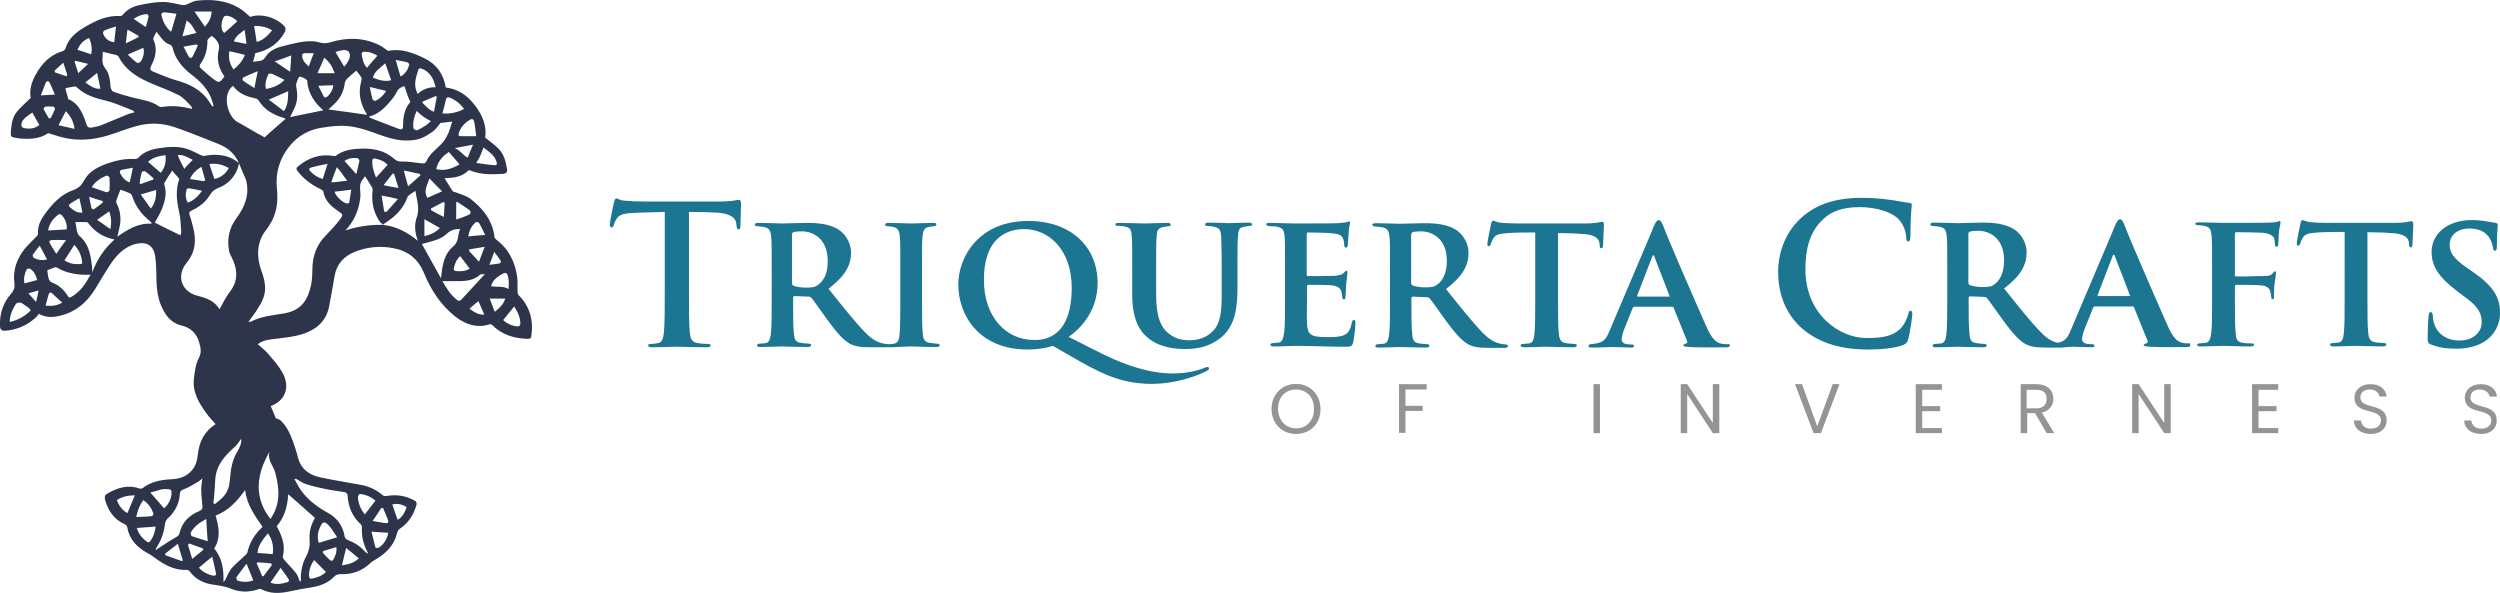 <?xml version="1.0" encoding="utf-8"?>
<!-- Generator: Adobe Illustrator 24.0.0, SVG Export Plug-In . SVG Version: 6.00 Build 0)  -->
<svg version="1.1" id="Layer_1" xmlns="http://www.w3.org/2000/svg" xmlns:xlink="http://www.w3.org/1999/xlink" x="0px" y="0px"
	 width="888.3px" height="210.7px" viewBox="0 0 888.3 210.7" style="enable-background:new 0 0 888.3 210.7;" xml:space="preserve"
	>
<style type="text/css">
	.st0{fill-rule:evenodd;clip-rule:evenodd;fill:#2E354A;}
	.st1{fill:#1C7591;}
	.st2{fill-rule:evenodd;clip-rule:evenodd;fill:#1C7591;}
	.st3{fill-rule:evenodd;clip-rule:evenodd;fill:#949494;}
	.st4{fill:#949494;}
</style>
<title>New Project</title>
<path id="Layer" class="st0" d="M188.8,119.3c-0.1,0.8-0.3,1.1-1.2,1.1c-4.8-0.1-9.2-1.4-12.7-4.9c-0.2-0.2-0.6-0.4-0.8-0.3
	c-4.6,1.5-8.7,0.1-12.3-2.7c-5.2-4.1-8.7-9.5-11.2-15.6c-2-4.8-5.5-7.7-10.7-8.7c-4.6-0.9-9.1-0.5-13.4,1.1s-7,4.6-7.7,9.2
	c-0.6,3.5-1.2,7.1-1.9,10.6c-1.1,5.2-4.7,8.1-9.4,9.6c-2.8,0.9-5.8,1.2-8.8,1.6c-2.4,0.3-4.9,0.3-7.1,2c1.2,1.1,2.4,2,3.4,3.1
	c1.9,2.2,3.9,4.4,5.3,6.9c2.7,4.7,1.6,9.8-4.1,12c0.6,1.5,1.3,3,1.8,4.3c0.6,0.3,1.2,0.3,1.6,0.7c2.2,2,3.4,4.6,4.4,7.3
	c0.7,2,1.4,4,1.9,6.1c1.2,4.3,4.3,6.2,8.3,7c4.7,1,9.4,1.7,14.1,2.6c2.8,0.5,5.3,1.7,7.5,3.5c0.6,0.6,1,0.5,1.8,0.4
	c3.5-0.6,7,0,10.1,1.9c0.2,0.1,0.4,0.8,0.3,1.2c-1,3.6-2.9,6.6-6.1,8.7c-0.5,0.3-0.7,1.1-0.9,1.7c-1.1,4.3-4,7-7.7,9.2
	c-0.5,0.3-1.1,0.6-1.5,1c-3,2.9-6.6,4.3-10.8,4.1c-1,0-1.7,0.3-2.4,1c-2.1,2.2-4.9,3.2-7.9,3.7c-2.7,0.4-5.4,0.9-8.1,1.5
	c-3.4,0.7-6.7,0.8-9.9-0.9c-0.3-0.2-1.1,0.1-1.6,0.3c-3.1,0.9-6.2,0.8-9.2-0.5c-2.3-0.9-4.7-1.1-7-1.5c-3.1-0.6-5.6-2-7.5-4.6
	c-0.2-0.3-0.7-0.5-1-0.5c-4.4,0.2-8-1.8-11.4-4.3c-0.9-0.7-1.8-1.3-2.8-1.8c-3.6-2-6.3-4.8-7-9.1c0-0.4-0.6-0.9-1-1.1
	c-3.8-1.7-5.8-4.8-6.9-8.7c-0.2-0.9-0.1-1.6,0.8-2.1c3.6-2.1,7.3-3.3,11.5-1.8c0.3,0.1,0.8,0,1.1-0.2c2.9-2.2,6.3-2.9,9.9-3.1
	c2.9-0.1,5.5-0.8,7.5-3.1c1.5-1.7,2-3.7,2.2-5.8c0.5-4.6,2.4-8.2,6.3-10.7c-1.3-1.5-2.4-2.6-3.3-3.9c-2.7-3.7-5-7.6-4.4-12.4
	c0.3-2.4,0.6-5,1.7-7.1c1.1-2,0.7-3.7,0.2-5.5c-0.9-3.3-3-5.4-6.5-6.2c-3.7-0.9-5.7-3.8-7.1-7.1c-1.1-2.7-1.5-5.4-1.6-8.3
	c-0.1-3.1,0-6.3-0.5-9.3c-0.7-4.4-3.9-5.1-7.4-4.1c-3.6,1.1-6.1,3.7-8.2,6.7c-2,3-3.8,6.1-5.7,9.2c-3,4.9-7.2,8.4-13,9.6
	c-2.7,0.6-4.6,0.4-7.1-0.8c-0.1,0.5-1,1.3-1.3,1.6c-3,2.6-6.5,4.1-10.5,4.4c-1.3,0.1-1.9-0.4-1.9-1.7c-0.2-4.3,1.1-8.2,3.9-11.4
	c1.1-1.2,1.4-2.3,1.2-3.9C4.5,96,6,92,8.7,88.5c1.3-1.6,2.8-2.9,4.2-4.4c0.3-0.3,0.6-0.7,0.6-1c-0.2-2.9,1.1-5.3,2.7-7.4
	c2.6-3.5,5.5-6.6,9.7-8.1c2-0.7,3-1.7,4-3.5c1.7-3.2,4.9-4.8,8.2-6c3.2-1.1,6.4-1.8,9.8-1.6c0.4,0,0.9-0.1,1.2-0.4
	c2.1-2.3,4.9-3.1,7.8-3.5c3.3-0.5,6.6-0.7,9.8,0.4c1.5,0.5,2.9,1.3,4.4,2c0.5,0.2,1,0.5,1.5,0.4c4.2-0.9,9-0.4,12.3,2.6
	c-1.5-3.6-4.2-5.6-7.4-6.9c-5.1-2-10.2-4.1-15.4-5.9c-4.5-1.5-9.1-1.7-13.6-0.4c-3.5,0.9-6.9,2.4-10.4,3.4
	c-4.8,1.4-9.7,1.9-14.7,0.9c-2.1-0.4-4.1-1.2-6.3-1.8c-2.9,2.1-6.5,2.2-10.2,1.9c-0.2,0-0.5-0.1-0.7-0.1c-2.5-0.4-2.5-0.4-2.3-2.9
	c0.2-2.3,0.6-4.7,2.1-6.5c1.4-1.7,3.1-3.1,4.9-4.9c-0.7-3.8,1-7.4,3.3-10.7c2-2.8,4.6-4.9,8-5.9c0.4-0.1,0.9-0.5,1-0.8
	c1.1-3.9,4-6.1,7.3-8c3.8-2.2,7.7-4,12.2-3.7c0.3,0,0.8-0.2,1-0.5c1.5-1.9,3.6-2.9,5.9-3.4c2.8-0.6,5.6-1.1,8.4-1.1
	c2.3,0,4.5,0.7,6.8,1.1c0.4,0,0.8,0,1.2-0.1c1.4-0.5,2.8-1.4,4.2-1.5c5-0.5,10-0.1,14.5,2.5c1.5,0.8,2.8,2.1,4.2,3.3
	c3.9-1.4,9.6,0.3,12.3,3.5c0.3,0.3,0.3,1.3,0.1,1.7c-2.3,4.3-5.9,6.7-10.6,7.7c-0.2,1-0.5,1.9-0.8,3.1c1.6-0.5,3.2,0.2,4.4-1.7
	c1.3-2.2,3.7-3.3,6.2-3.9c3.7-0.9,7.3-2,11.2-1.7c0.6,0.1,1.3,0.2,1.9,0.4c1.4,0.4,2.5,0.3,3.9-0.1c5.9-1.8,11.8-1.7,17.4,1.1
	c1.1,0.6,2.1,1.4,3,2c4.7-1,8.9,0.7,12.9,2.6c4.3,2.1,6.8,5.6,7.6,10.4c4.4,0.5,7.8,2.9,10.4,6.4c2.7,3.5,4.2,7.3,3.6,11.4
	c1.8,1.5,3.6,2.7,5,4.2c1.6,1.8,2.3,4.2,2.7,6.6c0.3,1.6-0.1,2-1.7,2.1c-3.7,0.2-7.4,0.3-11-1.1c-0.3-0.2-0.8-0.3-1-0.1
	c-2.3,2.3-5.2,2.6-8.1,2.7c-0.1,0-0.2,0.1-0.3,0.1c1,1.6,1.9,3.1,2.9,4.6c0.2,0.2,0.6,0.2,0.9,0.3c1.8,0.7,3.8,1.2,5.3,2.3
	c4.5,3.5,7.9,7.7,8.6,13.6c0,0.3,0.4,0.8,0.7,1c4.5,3.4,6.7,8.1,7.4,13.5c0.2,1.7,0,3.3,0.1,5c0,0.4,0.1,0.9,0.4,1.2
	C188.3,108.9,189.6,113.8,188.8,119.3L188.8,119.3z M90.3,9.2c0.3,2,0.6,3.8,0.9,5.7c2.3-0.6,3.9-2.2,5.5-4.1
	C94.6,9.5,92.6,9.2,90.3,9.2z M14,44.4c-0.9-1.5-1.6-2.7-2.5-4.4c-1.7,1.1-3.5,2.3-3.8,3.7c-0.2,1-0.5,2,2.7,2
	C11.6,45.7,12.9,45.3,14,44.4z M177.4,98c-1.4,0.9-2.5,2-2.9,3.7c2.2,0.4,4.3-0.2,6.2,1c0-1.2,0.2-2.3,0-3.4
	C180.3,96.6,179.8,96.4,177.4,98z M162.1,72v6c1.5-0.5,3-1,4.3-1.6c0.9-0.4,1.2-1.2,0.2-1.9c-1.4-1-2.8-1.9-4.2-2.8
	C162.2,71.8,162.1,71.9,162.1,72L162.1,72z M163.5,91c-1.3,1.2-2,2.8-2.3,4.6c0,0.2,0.4,0.7,0.6,0.7c1.8,0.2,3.5,0.1,5.1-0.8
	C165.8,94,164.7,92.5,163.5,91L163.5,91z M170.2,93c0.7-1.9,1.3-3.4,2-5.3c-2.1,0.4-3.8,0.6-5.5,0.9c0,0.2,0,0.4,0,0.6
	C167.8,90.4,168.9,91.6,170.2,93z M163.3,58.4c-1.2-1.4-2.4-2.8-3.8-4.4c-2.1,1.4-3.9,3.2-4.5,6.1C158.2,60.9,160.8,59.8,163.3,58.4
	z M149.6,58c0.8,0.1,1.5,0.2,1.9-0.7c1.1-2.5,3.3-4.1,5.2-6c1.3-1.4,1.8-2.2,2.7-4.2c0.1-0.3,0.2-0.5,0.3-0.8c0.3-0.9,0.6-1.9,1-3.1
	l-4.2,0.5c-0.6,0.7-1.4,1.9-2.2,2.6c-0.8,0.7-1.5,1.1-2.3,1.6c-1.9,1.3-4.1,1.9-6.4,2c-4.6,0.3-8.7-1.3-12.9-2.8c-3-1.1-6-2-9.1-2.3
	s-6.3,0.1-9.4,0.6c-4.5,0.7-8.4,2.9-11.3,6.5c-3.6,4.4-5.1,9.6-4.5,15.2c0.5,4.6-0.1,8.9-2.6,12.8c-0.8,1.4-2,2.6-2.7,4
	c-1.9,3.9-1.7,8-0.3,12.1c1.2,3.2,2,6.5,0.8,9.8c-0.6,1.7-1.6,3.2-2.6,4.8c-0.8,1.2-1.7,2.3-2.7,3.7c0.5,0,0.7,0.1,0.8,0
	c3.8-2,8.1-2.3,12.2-3c3.5-0.7,6.1-2.3,7.7-5.5s2-6.6,2-10.2c0-4.7,1.6-8.9,5.1-12.3c1.6-1.6,3.2-3.4,4.6-5.2
	c1.4-1.9,1.2-1.9-0.7-3.2c-2.4-1.7-4.6-3.6-5.1-6.8c0-0.3-0.5-0.6-0.8-0.8c-3.2-1.5-6-3.5-8.2-6.3c-0.5-0.6-0.9-1.1-0.1-1.8
	c3.7-3.1,7.8-4.6,12.7-3.8c0.3,0.1,0.7,0.1,0.9-0.1c2.7-2.1,6-2.4,9.2-2.5c4.1-0.1,8.1,0.7,11.3,3.5c0.8,0.7,1.4,1.1,2.7,1.1
	C145,57.3,147.3,57.8,149.6,58L149.6,58z M151.9,70.3c1.7-0.8,3.3-1.5,5.2-2.3c-1.5-1.5-2.9-2.9-4.5-4.6
	C151.7,66,150.4,68,151.9,70.3z M157.7,77.1c0.1-2,0.2-3.5,0.3-5.1l-0.5-0.2c-1.5,0.8-2.9,1.5-4.4,2.3c0.1,0.2,0.1,0.4,0.1,0.6
	C154.7,75.5,156.1,76.3,157.7,77.1L157.7,77.1z M168.1,51.4c-2.4,0.5-4.4,0.8-6.5,1.2c2.4,1.2,3,2.7,4.6,3.4
	C166.7,54.6,167.3,53.2,168.1,51.4z M170.7,55.2c-0.3,0.8-0.8,1.6-1.5,2.7c2,0.3,4.1,0.6,6.3,0.8c0.9,0.1,1.3-0.2,0.9-1.3
	c-0.8-2.4-2.7-3.5-4.6-5C171.4,53.4,171.1,54.3,170.7,55.2L170.7,55.2z M167.1,42.5c-1.9,1.1-3.4,2.6-4.1,4.8
	c-0.2,0.8,0,1.1,0.9,1.1c1.6,0,3.2,0,5.3,0c-0.2-1.8-0.4-3.5-0.7-5.2C168.3,42.6,167.9,42,167.1,42.5z M157.2,40.3
	c2.5,0.2,5.1-0.2,7.7-1.6c-1.3-1.8-2.8-3-4.6-3.8c-1.4-0.6-1.7-0.4-2,1.1C158,37.4,157.6,38.8,157.2,40.3L157.2,40.3z M154.9,34.1
	c-1.5,0.6-3,1.3-4.5,1.9c-0.1,0.1-0.2,0.1-0.2,0.2c-0.1,0.1-0.1,0.1-0.2,0.2c1.1,1.1,2.5,2.8,4.2,3.3c0.4-2.1,0.7-3.7,1-5.3
	C155.1,34.3,154.9,34.2,154.9,34.1z M146.9,45.5c0,0.3,0.9,0.9,1.2,0.8c1.1-0.4,2.2-1.1,3.3-1.8c0.6-0.4,1.2-1,1.7-1.5
	c-0.3-0.1-0.8-0.4-1.2-0.6c-0.5-0.3-1-0.6-1.4-0.9c-1.1-0.8-1.9-1.5-2.4-2.1C147.1,41.4,146.6,43.7,146.9,45.5L146.9,45.5z
	 M147.9,32.2c0.1,0.2,0.3,0.8,0.5,1.2c1.6-1.5,3.7-2.5,6.4-2.4c-0.2-0.8-0.4-1.4-0.6-2c-0.8-2.1-2.1-3.7-4.3-4.6
	c-0.7-0.2-1.1-0.2-1.3,0.5C147.9,27.3,147,29.6,147.9,32.2L147.9,32.2z M145.8,36.2c-1.1-2.1-1.5-4.1-2.1-5.6
	c-1.2,0.3-2.2,0.9-2.8,2.2c-0.7,1.5-1.9,2.8-3,4.1c-1.8,2-3.9,3.8-6.7,4.5c0.1,0.1,0.1,0.3,0.1,0.4c3.5,1.3,6.9,2.7,10.4,4
	c1,0.3,1.5,0.2,1.5-1.1c0-2.7,0.4-5.5,2-7.7C145.4,36.7,145.6,36.5,145.8,36.2z M132.4,35.4c0.1,0.2,0.8,0.5,1.1,0.4
	c1.6-0.8,2.8-2,3.7-3.5c-1.9-0.4-3.6-0.9-5.8-1.4C131.7,32.5,132,34,132.4,35.4z M140.6,21.3c0.6,2.1,1.1,3.9,1.7,5.9
	c1.7-0.9,2.6-2.4,3.1-4.1c0.1-0.2-0.3-0.8-0.5-0.9C143.5,21.8,142.1,21.6,140.6,21.3z M132.5,27.6c2.2,0.9,4.4,1.5,6.5,0.9
	c-0.7-1.9-1.4-3.9-2.1-6C135.1,24.2,133.1,25.2,132.5,27.6z M128.5,19.1c0.2,1.8,0.6,3.6,1.9,5c1.2-1.5,2.4-2.8,3.7-4.3
	c-1.6-1-3.2-1.5-4.9-1.4C128.9,18.4,128.4,18.9,128.5,19.1z M119.2,18.5c1.1,1.7,2,3.4,3.1,5.2c1.3-1.5,2.6-3.5,1.8-5
	c-0.8-1.5-3-0.8-4.7-0.3C119.4,18.4,119.3,18.5,119.2,18.5z M116.7,38.9c4.4,0.6,9.1,1.2,13.7,1.9c0,0.2,0,0.1,0,0
	c-0.1-0.2-0.1-0.3-0.2-0.4c-2.1-3.5-3-7.2-1.9-11.3c0.1-0.5,0.3-1.2,0.1-1.6c-0.5-0.8-1.2-1.6-1.8-2.4c-1.2,1-2.3,1.9-3.3,2.9
	c-0.4,0.4-0.7,1-0.8,1.5c-0.3,2.5-1.2,4.7-2.9,6.6C118.6,37.2,117.4,38.2,116.7,38.9z M118.4,30.3c-1.7,0-3.3,0.1-5.3,0.2
	c0.7,1.4,1.3,2.6,2,3.9c0.1,0.2,0.5,0.3,0.7,0.2C116.9,34.3,118.5,31.6,118.4,30.3z M112.8,26h6.1c-0.8-2.3-1.8-4-3.7-5.5
	C114.4,22.4,113.7,24.1,112.8,26z M107.4,20.2c0.2,1.5,1.2,2.4,2.3,3.4c0.6-1.6,1.1-3,1.8-4.7c-1.1,0-2.1,0-3.1,0
	C107.5,18.9,107.2,19.4,107.4,20.2z M104.8,38c-0.5,1.2-1.2,2.5-1.7,3.6c3.8-0.8,7.7-1.6,11.8-2.4c-3.2-2.7-5.3-6.1-5.7-9.9
	c0-0.2,0-0.3,0-0.5c-0.3-0.8-1.5-1.2-1.9-1.4c-0.3-0.1-0.7-0.2-0.9-0.1c-0.4,0.1-1.3,2.6-1.2,3.1C105.7,32.9,105.9,35.5,104.8,38z
	 M97.6,21.8c1.9,1.3,3.5,2.4,5.5,3.7c0.1-1.9,0.3-3.6,0.4-5.8C101.2,20.6,99.4,21.2,97.6,21.8z M94.5,31.6c2.5-0.4,4.7-1.3,6.6-3.2
	c-1.6-0.8-2.9-1.5-4.3-2.1c-0.4-0.2-1.3-0.2-1.4,0C94.7,27.9,94,29.6,94.5,31.6z M95.5,35.4c1.8,1.4,3.5,2.7,5.4,4.1
	c1.6-2.4,1.4-4.8,1.5-7.1C100.1,33.4,98,34.3,95.5,35.4z M86.3,27.6c-0.1,0.1-0.2,0.9,0,1c1.2,0.9,2.6,1.7,4.1,2.7
	c0.4-2.1,0.7-3.8,1.2-6C89.6,26.1,87.9,26.8,86.3,27.6z M87,19.5c-1.9-0.5-3.6-0.9-5.5-1.3c-0.4,2.1,0,4.4,1.5,6.5
	C84.8,23.2,86.2,21.7,87,19.5z M83.1,14.7c1.5,0.3,2.8,0.6,4.5,0.9c-0.2-1.8-0.5-3.3-0.7-5C85.3,11.9,83.8,12.7,83.1,14.7z
	 M69.1,4.1c1.3,1.9,2.5,3.6,3.7,5.4c1.3-1.5,2.3-3.1,2.4-5.4L69.1,4.1z M75.9,37.7c-0.3-1.1-0.6-2.2-1-3.2c-1.5-3.4-4.1-5.9-7-8.1
	c-3.2-2.5-5.7-5.5-6.6-9.5c-0.1-0.4-0.5-0.9-0.8-1c-1.8-0.5-2.8-1.9-3.9-3.3c-0.3-0.4-0.5-0.7-1-1.3c-0.5,1.1-1.3,2.2-1.1,2.7
	c1.5,3.3,0.8,6.4-0.8,9.4c-0.5,1.1-0.3,1.6,0.6,2c2.7,1.1,5.4,2.3,8.2,3.1c4.7,1.3,9,3.3,11.8,7.6c0.4,0.6,0.7,1.1,1.1,1.7
	C75.6,37.8,75.7,37.7,75.9,37.7z M64.8,12.9c1.9-0.4,3.4-0.8,5-1.2c-1.1-1.7-1.7-3.3-3.5-4.4C65.8,9.3,65.4,10.9,64.8,12.9z
	 M57.5,5.9c0.5,2.1,1.6,4,3.3,5.4c0.6-2.1,1.2-4.1,1.9-6.4c-1.4-0.2-2.7-0.4-4.1-0.5C57.5,4.3,57.1,4.9,57.5,5.9z M47.5,6.7
	c1.4,1,2.7,1.8,4.3,2.9c0.4-1.2,0.7-2.5,1-3.8c0-0.2-0.4-0.8-0.6-0.8C50.5,5.1,48.9,5.7,47.5,6.7z M50.9,17
	c-1.7,0.7-3.4,1.5-5.5,2.4c1,1,2,1.9,3.1,2.8c0.3,0.2,0.9,0.2,1.1,0C50.8,21.3,51.5,18.4,50.9,17z M44.7,15.4
	c1.8-0.8,3.1-1.5,4.5-2.2c0-0.2,0-0.3,0-0.5c-1.3-0.7-2.5-1.4-3.9-2.2C45.1,12.3,44.9,13.6,44.7,15.4z M36.7,12.1
	c0.7,1.7,2,2.7,3.9,2.9c0.2-1.7,0.4-3.4,0.6-5.6c-1.6,0.5-2.9,0.9-4.2,1.5C36.7,11,36.5,11.8,36.7,12.1z M34.5,25.9
	c-1.6,1.3-2.9,2.4-4.2,3.4c2.5,1.8,3.7,2.4,5.4,2.2C35.3,29.6,34.9,27.9,34.5,25.9z M27.5,17.7c1.7,0.5,3.2,1,4.9,1.6
	c0.4-2,0.1-3.9-0.7-5.8C29.6,14.3,28.4,15.7,27.5,17.7z M26.5,21.9c0.4,1.3,0.8,2.5,1.3,4.1c1.3-1.2,2.3-2.1,3.5-3.3
	c-1.7-0.4-3.1-0.8-4.5-1.1C26.7,21.7,26.6,21.9,26.5,21.9z M19.4,25.1c0.1,0.2,0.1,0.4,0.1,0.6c1.4,0.5,2.7,0.9,4.1,1.4
	c0.1-0.2,0.2-0.3,0.3-0.5c-0.4-1.4-0.9-2.7-1.4-4.3C21.3,23.3,20.4,24.2,19.4,25.1z M14.5,33.9c1.9-0.1,3.3-0.2,5-0.3
	c-0.7-1.6-1.2-2.9-1.8-4.1c-0.4-0.8-1.1-0.9-1.5,0C15.6,30.9,15.2,32.3,14.5,33.9z M19,37.9c-1-0.1-2-0.1-2.9,0
	c-0.2,0-0.7,0.7-0.6,0.9c0.6,1.2,1.3,2.2,1.9,3.3C17.6,42,17.8,42,18,42c0.5-1.1,1.1-2.1,1.5-3.2C19.6,38.6,19.3,38,19,37.9z
	 M26.5,45.8c-0.4-2.8-1.5-4.6-3.1-6.3c-0.8,1.5-1.6,3-2.6,5C22.7,44.9,24.4,45.3,26.5,45.8z M47.8,39.9c-0.3-0.3-0.4-0.5-0.5-0.6
	c-3.2-1.2-6.3-2.7-9.6-3.5c-3.7-0.9-7.3-1.9-10.2-4.6c-0.2-0.2-0.6-0.5-0.9-0.5c-1.2,0.2-2.3,0.4-3.3,0.6c0.1,1.8,0.7,2.1,0.9,3.9
	c0.4,0.2,0.7,0.3,0.9,0.4c2.7,1.5,3.9,4,5,6.7c0.4,1,0.6,2.5,1.3,2.9c0.8,0.4,2.1-0.1,3.2-0.3c0.4-0.1,0.8-0.2,1.1-0.3
	c3.2-1.3,6.5-2.7,9.7-4C46.1,40.3,46.8,40.2,47.8,39.9z M68.3,38.7c-0.2-0.5-0.2-0.8-0.4-1c-1.4-1.4-2.7-3-4.4-3.9
	c-3.5-1.8-7.2-3-10.7-4.6c-4.5-2-8.4-4.6-10.7-9.1c-0.1-0.2-0.4-0.4-0.6-0.5c-1.7-0.4-3.3-0.8-5-1.2c0.1,2-0.7,3.9,0.9,5.9
	c1.5,1.8,1.7,4.3,1.9,6.7c0.1,0.6,0.5,1.4,1,1.6c2.3,0.8,4.6,1.5,7,2.1c3.1,0.8,6.4,1.1,9.2,3.1c0.3,0.2,0.8,0.3,1.2,0.2
	C61.1,37.4,64.5,37.8,68.3,38.7z M69.8,15.8c-1.5,0.2-2.9,0.5-4.6,0.8c0.6,1.2,1.2,2.3,1.8,3.4c0.5,0.8,1.1,0.7,1.5,0
	c0.7-1.3,1.2-2.6,1.8-3.9C70.2,16,70,15.9,69.8,15.8z M79.7,27.1c-2-2.8-2.8-6-2-9.3c0.5-2-0.4-3.1-1.5-4.3c-0.3-0.3-1-0.8-1.1-0.7
	c-0.6,0.5-1.4,1.1-1.4,1.7c0,3-0.7,5.7-2.4,8.1c-0.5,0.7-0.5,1.2,0.1,1.7c1.4,1.2,2.7,2.5,4.2,3.6c2.3,1.7,2.3,1.6,4.1-0.6
	C79.7,27.3,79.7,27.2,79.7,27.1z M79.7,11.7c1.6-1.4,3.1-2.7,4.6-4.1c-0.9-1.1-2.6-2-3.9-2c-0.2,0-0.6,0.1-0.8,0.3
	C78.6,7.2,78.2,10.7,79.7,11.7z M94,48.8c2.4-2.2,5-4.4,7.5-6.6c-0.2-0.1-0.6-0.3-1-0.4c-3.5-1.1-6.6-2.8-8.6-6.1
	c-0.2-0.3-0.6-0.6-0.9-0.7c-3.2-0.6-6.2-1.7-8.2-4.5c-4.1,3-1.9,10.9,1.5,12.8C87.6,45.1,90.8,47.1,94,48.8z M74.4,58.3
	c0.6,1.9,1.2,3.6,1.8,5.3c2.2-0.5,4-1.8,5.1-3.9C79.1,58.5,76.9,57.9,74.4,58.3z M78,109.9c1.2-2.1,2.2-4.3,3.6-6.1
	c3.1-4,2.9-8.1,0.7-12.4c-0.3-0.7-0.8-1.4-0.9-2.2c-0.8-4.3,0-8.2,2.7-11.8c2.9-3.9,4.7-8.4,3.3-13.5L84.9,58
	c-0.5,3.8-3.5,7.3-6.9,8.6c-1.6,0.6-2.6,1.3-3.5,2.8c-1.5,2.5-3.8,4.2-6.4,5.4c-0.9,0.4-1,0.8-0.7,1.7c0.5,1.3,0.8,2.8,1.2,4.2
	c1.2,4.6,0.9,8.8-2.3,12.7c-3.8,4.6-1.8,10.3,3.9,11.7C73.5,105.9,76.3,107,78,109.9z M67.1,66.9c-0.2,0-0.8,0.2-0.8,0.4
	c-0.4,1.5-0.5,3.1,0.4,4.7c2.3-0.8,3.7-2.3,5.1-4.2C70,67.4,68.6,67.1,67.1,66.9z M63.2,55.1c0.2,1,1.9,4.2,2.3,4.9
	c0.8-1.1,2-2.1,3-3.2C67.2,56.2,65.1,54.8,63.2,55.1z M52.6,57.5c1.5,1.3,3,2.6,4.5,3.9c1.5-1.8,2-3.8,1.7-6.3
	C56.5,55.5,54.4,55.8,52.6,57.5z M49.6,65.1c0.1,0.1,0.3,0.2,0.4,0.3c1.5-0.6,3-1.1,4.5-1.6c0-0.2,0-0.3,0-0.5
	c-1-0.8-1.9-1.7-2.9-2.4c-0.3-0.1-1.2,0-1.2,0.2C50,62.4,49.8,63.7,49.6,65.1z M42.6,61.4c0.8,1.5,1.7,2.8,3.5,3.4
	c0.4-1.7,0.7-3.3,1.1-5.2c-1.6,0.3-2.9,0.5-4.2,0.8C42.8,60.4,42.5,61.1,42.6,61.4z M32.6,66.5c1.8,0.6,3.5,1.3,5.2,1.8
	c0.3,0.1,1.1-0.4,1.1-0.6c0.1-1.6,0.1-3.1,0-4.7c-0.1-0.2-0.9-0.7-1.1-0.6C35.7,63.3,33.8,64.5,32.6,66.5z M38.8,75.1
	c-1.4,1-2.7,1.9-4.3,3c1.6,1.1,3,2.1,4.7,3.3C39.7,79,39.5,77,38.8,75.1z M31.7,69.9c0.3,1.7,0.5,2.9,0.8,4c0.1,0.3,0.7,0.6,0.8,0.5
	c1.2-0.8,2.2-1.6,3.3-2.5c-0.1-0.2-0.1-0.3-0.2-0.5C35,71,33.6,70.6,31.7,69.9z M24.6,73.4c1.3,1.1,2.6,2.4,4.7,2.1
	c-0.4-1.7-0.7-3.3-1.1-5.1c-1.2,0.7-2.3,1.3-3.3,2C24.6,72.5,24.4,73.2,24.6,73.4z M22.9,92.5c1.8,1.2,3.9,1.6,6.3,1.2
	c-0.1-2.6-1-4.8-2.8-6.7C25.2,88.9,24.1,90.7,22.9,92.5z M23.5,85.3c-1.9,0-3.4-0.1-4.9,0c-0.6,0-1.4,0.2-0.9,1.1
	c0.6,1.2,1.4,2.3,2.3,3.8C21.2,88.4,22.3,86.9,23.5,85.3z M17.1,81.9c2.3-0.1,4.4-0.3,6.6-0.4c0.2-2-0.5-3.6-1.7-5
	c-0.2-0.3-0.9-0.5-1.1-0.4C18.9,77.6,17.5,79.4,17.1,81.9z M8.7,100.7c1.5-0.4,2.9-0.8,4.5-1.2c-0.4-1.7-1.1-3.1-2.5-4
	c-0.3-0.2-1.1,0-1.2,0.2C8.7,97.3,8.3,98.9,8.7,100.7z M10.9,110.3c-0.4-1-1.8-1.6-2.7-2.3c-0.9-0.7-2.1-0.7-2.7,0.2
	c-1.3,2.1-2.2,4.6-2,6.2C6.3,113.8,9.1,112.2,10.9,110.3z M13.7,103.2c-1.4,0.4-2.4,0.7-3.6,1c1,1.1,1.7,2,2.7,3.1
	C13.2,105.9,13.4,104.8,13.7,103.2z M16.7,92.2c-0.8-1.6-1.6-3.1-2.6-4.9c-0.9,1.1-1.7,2.1-2.4,3.2c-0.2,0.2,0,1,0.3,1.1
	C13.4,92.4,15,92.6,16.7,92.2z M22.1,107.5c-1.3-1.1-2.4-2.2-3.5-3.2c-0.8-0.7-1.2-0.3-1.4,0.6c-0.3,1.2-0.7,2.4-1,3.7
	C17.9,108.7,19.8,108.9,22.1,107.5z M32.2,97.6c-4.1,0.2-8.5-0.4-11.9-2.5c-0.2-0.1-0.6-0.2-0.8-0.1c-0.9,0.3-1.8,0.7-2.7,1
	c0.2,1.1,0.2,2.1,0.5,3c0.1,0.5,0.6,1.1,1,1.3c2.5,0.9,4.4,2.6,5.8,4.9c0.4,0.7,0.7,0.6,1.4,0.2c1.9-1.1,3.9-3.1,5.2-5.3L32.2,97.6z
	 M40.7,85.1c-4.1-0.8-7.1-2.8-9.4-5.9c-0.1-0.2-0.5-0.3-0.7-0.3c-1.3,0-2.5,0-3.8,0c0.2,1,0.3,2.1,0.5,3.1c0.2,0.6,0.4,1.4,0.9,1.8
	c2.6,2.3,3.6,4.8,4.2,8.7c0.2,1.3,0.4,2.9,0.4,4.3c0.1,0,0,0,0,0C34.4,92.3,37,88.4,40.7,85.1z M53.8,79.5c0-0.2,0-0.3,0-0.4
	c-0.1-0.1-0.3-0.3-0.4-0.4c-3-2.4-5.2-5.3-6.4-8.9c-0.1-0.4-0.4-0.9-0.8-1.1c-1.1-0.5-2.2-0.9-3.4-1.3c-0.5,1.3-1.1,2.6-1.5,4
	c-0.1,0.3,0,0.7,0.2,1c1.1,2.2,1.5,4.6,1.2,7c-0.2,1.6-0.7,3.1-1,4.7C45.3,81.6,49,79.2,53.8,79.5z M55.5,67.5
	c-1.8,0.5-3.5,1-5.5,1.6c1.2,1.7,2.3,3.2,3.6,5C55.3,72,55.5,69.8,55.5,67.5z M64.4,82.5c-0.2-2.5-0.2-5-0.8-7.4
	c-0.9-4-1.2-7.8,0.1-11.5c-0.5-0.9-2-2.1-2.5-3c-1,1.5-1.9,2.8-2.7,4.2c-0.1,0.2-0.2,0.6-0.1,0.9c1,2.9,0.2,5.7-0.8,8.4
	c-0.7,1.8-1.8,3.5-2.6,5c2.9,1.5,6,3,9.1,4.5C64.2,83.3,64.4,82.9,64.4,82.5z M67.5,63.6c1.8,0.3,3.4,0.5,5,0.8
	c0.1-0.1,0.3-0.3,0.4-0.4c-0.4-1.5-0.8-3-1.3-4.7C69.6,60.4,68.4,61.7,67.5,63.6z M75.8,178.8c0.2,0.1,0.4,0.2,0.6,0.3
	c1.1-0.9,2.3-1.8,3.2-2.9c1.5-1.7,1.9-3.7,2.1-5.9c0.3-3.4,0.7-6.6,2.5-9.6c1-1.6,1.7-3.3,1.5-4.8c-0.6,0.8-1.3,2-2.3,2.9
	c-3.5,3.1-6.5,6.4-6.9,11.4C76.3,173.1,76.2,176,75.8,178.8z M73.3,184.4c-2.5,1.3-4.3,2.7-5.5,4.8c-0.1,0.3,0.1,1.2,0.3,1.3
	c1.7,0.6,3.6,1.1,5.7,1.8C73.6,189.7,73.4,187.2,73.3,184.4L73.3,184.4z M53.4,175c1.8,2,3.3,3.8,4.9,5.6c1.3-1,2.4-3,2.6-4.7
	c0.2-1.9,0-2.1-1.9-2.1c-0.6,0-1.2,0-1.7,0.1C56,174.3,54.7,174.7,53.4,175L53.4,175z M47.9,176c-2.3,0-4.4,0.4-6.4,1.7
	c1.1,2.6,2.2,3.8,3.8,4.6C46.1,180.3,47,178.2,47.9,176z M48.4,183.7c2-0.1,3.8-0.1,5.5-0.3c0.3,0,0.7-0.8,0.6-1
	c-0.7-1.9-1.8-3.5-3.6-4.7C49.6,179.5,48.9,181.4,48.4,183.7z M55.3,187.1c-2.2,0.2-4.3,0.3-6.7,0.5c0.7,2.2,2,3.8,3.8,5
	c0.1,0.1,0.7,0.1,0.8-0.1C54.4,191,55.1,189.2,55.3,187.1z M64.9,198.9c-0.5-1.7-1.1-3.5-1.7-5.7c-1.6,1.3-3.1,2.4-4.5,3.5
	c0,0.2,0.1,0.4,0.1,0.6l5.9,2.1C64.8,199.3,64.9,199.1,64.9,198.9L64.9,198.9z M70.8,181.6c1.1-0.5,1.2-1,1.1-2
	c-0.2-1.9-0.4-3.9-0.4-5.8c0-1.1,0.2-2.3,0.4-3.8c-0.6,0.5-1,0.9-1.4,1.1c-1.7,1-3.4,2.1-5.3,2.8c-0.9,0.3-1.2,0.7-1.3,1.6
	c-0.2,3.6-1.8,6.5-4.5,8.9c-0.3,0.4-0.6,0.9-0.7,1.4c-0.4,3-1.2,5.9-2.9,8.4c-0.2,0.3-0.3,0.7-0.5,1c0.1,0.1,0.1,0.1,0.2,0.2
	c0.4-0.3,0.7-0.6,1.1-0.8c2-1.3,3.9-2.6,5.9-3.7c0.7-0.4,1.1-0.7,1.3-1.5C64.7,185.4,67.4,183,70.8,181.6L70.8,181.6z M72.2,195.4
	c0-0.2,0-0.3,0-0.5c-1.7-0.6-3.3-1.2-5-1.8c-0.1,0.2-0.3,0.3-0.4,0.5c0.4,1.5,0.9,3,1.5,5C69.8,197.4,71,196.4,72.2,195.4z
	 M76.7,203.5c-0.4-1.9-0.8-3.7-1.3-5.7c-1.8,1.4-3.2,2.7-4.7,3.9c1.2,1.5,2.9,2.3,4.8,2.8C76.5,204.7,76.9,204.4,76.7,203.5z
	 M90,206.2c-0.8-1.9-1.5-3.6-2.4-5.9c-1.4,1.8-2.5,3.3-3.6,4.8c-0.1,0.3,0.2,1.1,0.4,1.2C86.3,206.9,88.2,206.9,90,206.2z
	 M93.6,204.8c1-1.4,2-2.7,3-4c-0.1-0.2-0.1-0.4-0.2-0.6c-1.6-0.2-3.3-0.3-4.9-0.4c-0.1,0.1-0.2,0.3-0.3,0.4c0.7,1.5,1.3,2.9,1.9,4.4
	C93.2,204.6,93.4,204.7,93.6,204.8L93.6,204.8z M96.9,196.9c0.4-2.7-0.1-5.1-1.7-7.4c-1.8,2.2-3.5,4.2-3.7,7
	C93.5,196.6,95.2,196.7,96.9,196.9z M102.5,205.7c-0.9-1.4-1.9-2.7-2.8-3.9c-1.3,1.9-2.4,3.5-3.6,5.2c2.1,0.9,4.2,0.4,6.2-0.2
	C102.6,206.8,102.8,205.9,102.5,205.7z M115.8,203.2c-1.4-1.4-2.8-2.8-4.2-4.2c-0.9,1.3-1.9,3.3-1.8,5.6c0.1,0.7,0.2,1.1,1,1
	C113,205.2,114.9,204.3,115.8,203.2L115.8,203.2z M119.5,194.4c-1.7,0.5-3.2,1-4.7,1.4l-0.1,0.6c0.8,0.9,1.7,1.8,2.6,2.7
	c0.2,0.2,0.9,0.1,1,0C119,197.8,119.8,196.4,119.5,194.4z M104.6,170.2c0.8,1.4,1.5,2.8,2.4,4.1c2.6,3.6,6,6,9.8,8.1
	c3.3,1.9,5.1,4.7,5.7,8.4c0.1,0.4,0.5,0.8,0.9,1c2.4,0.9,4.5,2.2,6.2,4.1c0.3,0.3,0.6,0.5,1,0.9c0-0.3,0.1-0.5,0-0.6
	c-1.5-2.8-2.2-5.7-2-8.8c0-0.3-0.1-0.8-0.3-1c-3.1-2.8-4.6-6.3-4.8-10.5c0-0.3-0.5-0.9-0.9-1c-2.1-0.4-4.2-0.6-6.2-1
	c-2.6-0.5-5.2-1.1-7.7-1.9c-1.3-0.4-2.4-1.3-3.6-1.9C105,170.2,104.9,170.2,104.6,170.2L104.6,170.2z M127.5,198.4
	c-1.5-1.3-3-2.4-4.5-3.7c-0.6,2.3-1,4.1-1.5,6.2C123.8,200.5,125.7,200.1,127.5,198.4z M137.9,189.3c-1.8-0.1-3.6-0.2-5.9-0.4
	c0.5,1.9,0.9,3.8,1.4,5.6c0,0.1,0.6,0.3,0.8,0.2C135.8,194.3,137.9,191.2,137.9,189.3L137.9,189.3z M139.4,179.2
	c0.6,1.9,1.2,3.6,1.9,5.5c1.8-1,2.5-2.7,3.2-4.5C142.9,179.2,141.3,178.8,139.4,179.2L139.4,179.2z M135.4,180.6
	c-0.9,1.4-1.8,2.8-3,4.5c1.8,0.3,3.2,0.6,4.6,0.8c0.7,0.1,1.2-0.3,0.9-1c-0.5-1.5-1.2-2.9-1.8-4.4
	C135.9,180.5,135.7,180.5,135.4,180.6L135.4,180.6z M127.2,176.5c0,2.4,1,4.4,2.4,6.3c1.3-1.7,2.5-3.2,3.8-4.9
	c-1.6-1.4-3.5-2.2-5.6-2.4C127.7,175.5,127.2,176.2,127.2,176.5L127.2,176.5z M119.8,190.9c-1-1.4-1.8-2.9-2.9-4.1
	c-1.6-1.7-2.3-1.6-3.2,0.6c-0.8,1.7-1.1,3.6-0.4,5.5C115.4,192.3,117.3,191.6,119.8,190.9z M98.3,187c0.1,0.2,0.3,0.5,0.4,0.7
	c1.7,3.2,2.7,6.4,1.8,10c-0.1,0.3,0.2,0.9,0.5,1.2c1.4,1.7,3,3.2,4.3,4.9c0.6,0.8,0.8,1.9,1.2,2.8l0.4-0.1c0-0.7,0-1.4,0-2.1
	c0.2-2.3,0.7-4.6,1.9-6.7c0.9-1.7,1.4-3.7,1.2-5.6c0-0.2,0-0.5,0-0.7c-0.2-2.8,0.7-5.2,1.9-7.4c-3.2-2.8-6.3-5.6-9.5-8.4
	C102.2,179.8,101.1,183.8,98.3,187L98.3,187z M92,174.7c0.4,3.6,1.8,6.8,4.1,9.7c3.6-5.3,3.2-10.6,1.8-16.1
	c-0.6-2.7-3.1-4.8-2.1-7.9C93.3,164.9,91.5,169.5,92,174.7z M87.1,174.1c-2.9,4.1-6,7.4-10.5,9.1c1.2,4,1.9,7.9-0.5,11.7
	c3,3.5,3.4,7.6,3.3,11.9c0.3-0.3,0.5-0.6,0.7-0.9c0.7-1.4,1.3-2.9,2.3-4.1c1.4-1.6,3.1-2.9,4.6-4.4c0.4-0.3,0.8-0.7,0.9-1.1
	c0.8-3.6,2.6-6.5,5.4-9.1C90.6,183.3,87.7,179.4,87.1,174.1L87.1,174.1z M119.7,59.4c-0.4,1.1-0.8,2-1.1,2.8l-0.9,2.6
	c1.2,0,4.5-0.5,5.7-0.6C122.2,62.8,121.2,61,119.7,59.4z M126.6,61.9c0.4-1.7,0.8-3.2,1.1-4.7c0.1-0.3-0.4-1-0.7-1
	c-1.6-0.2-3.2,0-4.6,1C123.8,58.7,125.1,60.2,126.6,61.9z M148,77.5c1.3-3.3,0.1-6.3-0.4-9.7c-1.2,0.9-2.6,1.5-2.9,2.4
	c-1.1,3.2-3.2,5.6-5.8,7.6c-0.8,0.6-1.7,1.2-2.8,2c0-0.1-0.9-0.7-1-0.8c-2.4-3.4-3.2-7.2-2.7-11.3c0-0.3,0-0.7-0.1-0.9
	c-0.8-1.4-1.7-2.8-2.6-4.2c-0.5,0.8-1.3,1.6-1.6,2.6c-0.3,0.9-0.1,2-0.1,3c0,0.4,0.1,0.7,0.1,1c-0.3,4.4-1.7,8.3-4.5,11.7
	c-0.3,0.3-0.6,0.7-0.9,1c4.2-1.4,8.7-2.1,12.9-2c0.1-0.2,0.6,0.1,0.6,0c4.9,0.6,8.8,2.8,12.3,5.7C147.5,82.9,147.1,80.1,148,77.5z
	 M118.9,68.1c0.3,1.6,3.2,4.3,4.6,4.2c0.2,0,0.6-0.2,0.6-0.4c0.2-1.5,0.5-2.9,0.7-4.5C122.6,67.7,120.8,67.9,118.9,68.1z
	 M141.6,66.8c-0.6-2-1.1-3.5-1.6-5.1c-0.2,0-0.3,0-0.5,0c-1,1.3-2,2.5-3.2,4.1C138.2,66.2,139.7,66.5,141.6,66.8z M135.6,69.5
	c0.3,1.9,0.6,3.8,0.9,5.6c0,0.1,0.7,0.3,0.8,0.2c1.3-1.4,2.6-2.9,4.1-4.6C139.4,70.2,137.8,69.9,135.6,69.5z M137.7,58.6
	c-1-1.3-2.7-1.9-4.5-2.3c-0.3-0.1-0.9,0.3-0.9,0.5c-0.2,2.2,0.5,4.2,1.3,6.3C135.1,61.5,136.3,60.1,137.7,58.6L137.7,58.6z
	 M149.4,62.3c-0.1-0.2-0.1-0.3-0.2-0.5c-1.8-0.4-3.6-0.8-5.7-1.2c0.5,1.9,0.9,3.6,1.5,5.6C146.5,64.8,148,63.6,149.4,62.3z
	 M150.8,77.9v6c2.2-0.5,4-1.3,5.5-2.9C154.4,79.9,152.8,79,150.8,77.9z M110.6,59.5c-0.8,0.2-1,0.7-0.3,1.4c1.3,1.4,2.9,2.3,4.4,2.7
	c0.5-1.7,1-3.3,1.7-5.4C114.3,58.6,112.5,59,110.6,59.5z M156.9,97.2c0.4-3.6,1.2-7.2,4.1-9.6c2.2-1.8,1.5-4.2,2.5-6.2
	c-2.1-0.1-3.6,0.5-4.9,1.8c-0.9,0.8-2.1,1.5-3.2,1.9c-1.9,0.7-3.8,1.1-5.5,1.6c2.2,4,4.5,8,6.8,12.2
	C156.8,98.2,156.8,97.7,156.9,97.2L156.9,97.2z M172.1,111.8c-0.7-1.6-1.4-3.1-2.1-4.8c-1.1,0.9-2.1,1.7-3.2,2.7
	C168.6,111,170.1,111.9,172.1,111.8z M172.3,97.4c-0.6,0.1-1.4-0.1-1.7,0.2c-2,1.8-4.4,2.2-6.9,2.3c-2.1,0-4.2,0-6.5,0
	c1.5,2.6,3,5.1,5.5,6.9c0.2,0.2,0.8,0,1.1-0.2L172.3,97.4z M172.4,83.5c-0.8-1.6-1.4-3-2.2-4.3c-0.2-0.3-1-0.4-1.2-0.2
	c-1.5,1.3-2.3,2.9-2.6,5C168.3,83.8,170.2,83.6,172.4,83.5z M173.9,94.1c1.4-0.2,2.5-0.3,3.6-0.5c0.2,0,0.6-0.7,0.5-0.8
	c-0.7-1.1-1.5-2.1-2.4-3.3C175,91.2,174.5,92.6,173.9,94.1L173.9,94.1z M179.5,106.1H174c0.6,1.7,1.2,3.1,1.8,4.7
	C177.5,109.4,178.9,108.2,179.5,106.1z M182.7,108.9c-1.4,1.7-2.6,3.2-3.9,4.8c0.9,1.2,4.3,2.6,5.6,2.2c0.2-0.1,0.5-0.5,0.5-0.8
	C184.9,112.7,183.9,110.8,182.7,108.9L182.7,108.9z M24.2,35.3C24.2,35.3,24.2,35.2,24.2,35.3z"/>
<path id="Layer_1_" class="st1" d="M263.3,72.4c0,1.5-0.2,6.2-0.2,8c-0.1,0.7-0.2,1.1-0.6,1.1c-0.5,0-0.7-0.4-0.8-1.4
	c0-0.2-0.1-0.5-0.1-0.8c-0.2-1.8-2-3.7-8.1-3.8c-1.8-0.1-4.6-0.2-8.7-0.2v28.2c0,6.4,0,11.7,0.3,14.7c0.2,1.9,0.6,3.4,2.8,3.7
	c1,0.2,2.5,0.3,3.5,0.3c0.8,0,1.1,0.2,1.1,0.5c0,0.5-0.5,0.7-1.3,0.7c-4.5,0-8.9-0.2-10.8-0.2c-1.6,0-5.9,0.2-8.7,0.2
	c-0.9,0-1.4-0.2-1.4-0.7c0-0.3,0.2-0.5,1.1-0.5c1,0,1.8-0.2,2.5-0.3c1.4-0.2,1.8-1.8,2-3.8c0.3-2.9,0.3-8.3,0.3-14.6V75.3
	c-2.6,0.1-6.9,0.2-10.3,0.3c-4,0.2-5.7,0.5-6.7,2c-0.7,1-1,1.8-1.1,2.4c-0.2,0.5-0.4,0.8-0.8,0.8c-0.5,0-0.6-0.3-0.6-1.1
	c0-1.1,1.3-7.4,1.5-7.9c0.2-0.9,0.4-1.3,0.8-1.3c0.5,0,1.2,0.7,2.9,0.8c2,0.2,4.6,0.3,6.9,0.3h27.2c2.2,0,3.8-0.2,4.7-0.3
	c1-0.2,1.5-0.3,1.8-0.3C263.1,71,263.2,71.4,263.3,72.4L263.3,72.4z"/>
<path id="Layer_2_" class="st2" d="M316,123.4c-0.2,0-0.4-0.1-0.5-0.1c-0.1,0.1-0.3,0.1-0.5,0.1h-5.7c-4,0-5.7-0.4-7.4-1.3
	c-2.4-1.4-4.7-4.1-7.8-8.3c-2.5-3.4-5-7.1-5.9-8.1c-0.2-0.2-0.6-0.3-1-0.3l-4.9-0.2c-0.2,0-0.5,0.2-0.5,0.5v1.2
	c0,5.3,0,9.3,0.3,11.7c0.1,1.7,0.5,3,2.4,3.2c0.8,0.2,2.1,0.2,2.9,0.3c0.5,0,0.8,0.2,0.8,0.5c0,0.4-0.4,0.7-1.1,0.7
	c-3.7,0-8.4-0.2-9.3-0.2c-1.1,0-5.3,0.2-7.7,0.2c-0.8,0-1.1-0.2-1.1-0.6c0-0.3,0.3-0.6,1-0.6c0.9-0.1,1.7-0.1,2.2-0.2
	c1.1-0.3,1.5-1.5,1.7-3.3c0.3-2.5,0.3-6.8,0.3-12.3V96.1c0-9,0-10.3-0.2-12.1c-0.2-2.1-0.7-3-2.5-3.3c-0.7-0.2-1.5-0.2-2.3-0.3
	c-0.7,0-1-0.2-1-0.6s0.4-0.6,1.3-0.6c3.1,0,7.3,0.2,8.4,0.2c1.8,0,6.7-0.2,8.8-0.2c4.1,0,8.2,0.4,11.3,2.4c1.9,1.2,4.4,4.2,4.4,8.2
	c0,4.4-2.1,8.3-8,12.8c5.1,6.4,9.3,11.7,12.9,15.4c3.3,3.5,5.6,3.8,6.7,4.1c0.6,0.1,1.1,0.1,1.6,0.2c0.1,0,0.1,0,0.2,0s0.2,0,0.2,0
	c0.8-0.1,1.3-0.1,1.8-0.2c1.1-0.3,1.7-1.3,1.8-3c0.3-2.5,0.3-6.9,0.3-12.6V96.1c0-9,0-10.3-0.2-12.3c-0.2-1.9-0.8-2.8-2.1-3.1
	c-0.6-0.2-1.4-0.2-2.1-0.3c-0.7,0-1-0.2-1-0.7c0-0.3,0.4-0.5,1.4-0.5c2.4,0,6.5,0.2,8,0.2c1.4,0,5.4-0.2,7.7-0.2
	c0.8,0,1.1,0.2,1.1,0.5c0,0.5-0.4,0.7-1,0.7c-0.6,0.1-0.9,0.1-1.6,0.2c-1.7,0.3-2.1,1.3-2.3,3.3c-0.2,1.9-0.2,3.2-0.2,12.2v10.3
	c0,5.4,0,10,0.3,12.4c0.1,1.5,0.6,2.8,2.4,3c0.9,0.2,1.7,0.2,2.6,0.3c0.7,0,1,0.3,1,0.6c0,0.4-0.5,0.6-1.1,0.6c-4.1,0-8-0.2-9.4-0.2
	C322.2,123.1,318.1,123.4,316,123.4L316,123.4z M294.1,92.7c0-8.3-5.7-10.5-9.1-10.5c-1.4,0-2.5,0.1-3.1,0.3
	c-0.3,0.2-0.5,0.4-0.5,0.8v17.2c0,0.6,0.2,0.8,0.5,1c1.2,0.5,3,0.7,4.6,0.7c2.2,0,3.2-0.2,4.2-1C292.5,99.9,294.2,97.4,294.1,92.7z"
	/>
<path id="Layer_3_" class="st2" d="M383.7,128.4l-9.6-5.5c-2.4,0.8-5.8,1.3-8.9,1.3c-17.7,0-24.7-12.6-24.7-23.1
	c0-9.7,7.2-22.6,24.9-22.6c14.7,0,24.6,8.8,24.6,22.1c0,10-6.2,16.3-10.3,19.1l11.9,6c12.6,6.2,20.6,7,24.9,7c3.3,0,7.6-0.4,11.5-2
	c0.5-0.2,0.8-0.3,1-0.3c0.3,0,0.6,0.2,0.6,0.5c0,0.4-0.4,0.7-0.8,0.9c-3.8,1.9-11,4.6-19.9,4.6C399.9,136.3,393.4,133.9,383.7,128.4
	L383.7,128.4z M380.8,102.2c0-13.4-8.1-20.8-16.9-20.8c-7.4,0-14.3,4.4-14.3,18c0,13.4,8,21.4,17.8,21.4
	C372,120.9,380.8,119.2,380.8,102.2z"/>
<path id="Layer_4_" class="st1" d="M396.3,79.7c0-0.4,0.5-0.5,1.5-0.5c3.1,0,7.3,0.2,8.9,0.2c1.3,0,5.7-0.2,7.9-0.2
	c1,0,1.4,0.2,1.4,0.6s-0.4,0.6-1,0.6c-0.6,0.1-1.1,0.2-1.8,0.3C411.5,81,411,82,411,84c-0.2,1.8-0.2,3.6-0.2,12.1v8.3
	c0,8.5,1.7,12,4.7,14.3c2.6,2,5.3,2.2,7.2,2.2c2.5,0,5.7-0.7,8-3c3.4-3.1,3.4-8.6,3.4-14.6v-7.3c0-8.8-0.2-10.3-0.2-12.1
	c-0.2-2-0.5-3-2.5-3.3c-0.5-0.2-1.4-0.2-2.2-0.3c-0.7,0-1-0.2-1-0.6s0.3-0.6,1.3-0.6c3.1,0,6.9,0.2,7.1,0.2c0.8,0,4.6-0.2,7-0.2
	c0.9,0,1.3,0.2,1.3,0.6s-0.3,0.6-1.1,0.6c-0.7,0.1-1,0.1-1.8,0.3c-1.6,0.2-2,1.1-2.1,3.2c-0.2,1.8-0.2,3.4-0.2,12.2v6.2
	c0,6.5-0.6,13.4-5.8,17.7c-4.2,3.4-8.6,4.1-12.6,4.1c-3.6,0-9.3-0.4-13.6-4.1c-3.1-2.6-5.4-6.9-5.4-15.4v-8.6c0-9,0-10.3-0.2-12.3
	c-0.1-1.8-0.5-2.8-2.4-3.1c-0.5-0.2-1.6-0.2-2.5-0.3C396.8,80.5,396.4,80.2,396.3,79.7z"/>
<path id="Layer_5_" class="st1" d="M449.9,79.7c0-0.4,0.4-0.5,1.4-0.5c2.9,0,5.7,0.2,8.7,0.2c1.9,0,14.5,0,15.5-0.1
	c1.1-0.1,2.2-0.2,2.8-0.3c0.4-0.1,0.7-0.3,1-0.3c0.3,0,0.4,0.2,0.4,0.5c0,0.4-0.4,1.2-0.5,3.7c-0.1,1.1-0.2,2.3-0.3,4.1
	c0,0.4-0.2,1-0.7,1c-0.4,0-0.5-0.3-0.6-1.1c0-0.2,0-1.1-0.3-1.9c-0.4-1.1-0.9-1.8-3.9-2.1c-1.1-0.2-7.4-0.3-8.7-0.3
	c-0.2,0-0.4,0.2-0.4,0.6v14.3c0,0.4,0.1,0.6,0.4,0.6c1.5,0,8,0,9.6-0.1c1.7-0.2,2.6-0.4,3.1-1c0.5-0.5,0.8-0.8,1-0.8
	s0.4,0.2,0.4,0.5c0,0.4-0.2,1.7-0.5,4.5c0,1.1-0.2,3.7-0.2,4.1s-0.1,1.1-0.6,1.1c-0.4,0-0.6-0.7-0.6-1c-0.1-0.6-0.1-0.9-0.2-1.6
	c-0.4-1.3-1.1-2.1-3.4-2.4c-1.2-0.2-7-0.2-8.5-0.2c-0.3,0-0.4,0.3-0.4,0.6v4.4c0,2-0.1,6.8,0,8.6c0.2,4.1,1.1,5,7.4,5
	c1.6,0,4.1,0,5.7-0.7c1.6-0.7,2.3-1.9,2.8-4.4c0.2-0.7,0.3-1,0.8-1s0.5,0.5,0.5,1.1c0,1.5-0.5,5.7-0.8,6.9c-0.4,1.5-0.9,1.5-3.2,1.5
	c-6,0-11.1-0.3-17.2-0.3c-2.5,0-4.9,0.2-7.8,0.2c-0.8,0-1.2-0.2-1.2-0.6c0-0.3,0.2-0.6,1-0.6c0.8-0.1,1.6-0.1,2.1-0.2
	c1.2-0.3,1.5-1.6,1.8-3.7c0.3-2.4,0.3-6.9,0.3-11.9V96.1c0-8.9,0-10.5-0.2-12.4c-0.2-1.9-0.6-2.7-2.5-3.1c-0.5-0.2-1.5-0.2-2.3-0.2
	C450.4,80.4,450.1,80.2,449.9,79.7L449.9,79.7z"/>
<path id="Layer_6_" class="st2" d="M487.6,79.9c0-0.4,0.4-0.6,1.3-0.6c3.1,0,7.3,0.2,8.4,0.2c1.8,0,6.7-0.2,8.8-0.2
	c4.1,0,8.2,0.4,11.3,2.4c1.9,1.2,4.4,4.2,4.4,8.2c0,4.4-2.1,8.3-8,12.8c5.1,6.4,9.3,11.7,12.9,15.4c3.3,3.5,5.6,3.8,6.7,4.1
	c0.6,0.1,1.1,0.1,1.6,0.2c0.5,0,0.8,0.2,0.8,0.5c0,0.5-0.4,0.7-1.1,0.7H529c-4,0-5.7-0.4-7.4-1.3c-2.4-1.4-4.7-4.1-7.8-8.3
	c-2.5-3.4-5-7.1-5.9-8.1c-0.2-0.2-0.6-0.3-1-0.3l-4.9-0.2c-0.2,0-0.5,0.2-0.5,0.5v1.2c0,5.3,0,9.3,0.3,11.7c0.1,1.7,0.5,3,2.4,3.2
	c0.8,0.2,2.1,0.2,2.9,0.3c0.5,0,0.8,0.2,0.8,0.5c0,0.4-0.4,0.7-1.1,0.7c-3.7,0-8.4-0.2-9.3-0.2c-1.1,0-5.3,0.2-7.7,0.2
	c-0.8,0-1.1-0.2-1.1-0.6c0-0.3,0.3-0.6,1-0.6c0.9-0.1,1.7-0.1,2.2-0.2c1.1-0.3,1.5-1.5,1.7-3.3c0.3-2.5,0.3-6.8,0.3-12.3V96.2
	c0-9,0-10.3-0.2-12.1c-0.2-2.1-0.7-3-2.5-3.3c-0.7-0.2-1.5-0.2-2.3-0.3C488.1,80.5,487.7,80.3,487.6,79.9L487.6,79.9z M501.4,83.3
	v17.1c0,0.6,0.2,0.8,0.5,1c1.2,0.5,3,0.7,4.6,0.7c2.2,0,3.2-0.2,4.2-1c1.7-1.2,3.4-3.8,3.4-8.4c0-8.3-5.7-10.5-9.1-10.5
	c-1.4,0-2.5,0.1-3.1,0.3C501.7,82.6,501.5,82.9,501.4,83.3L501.4,83.3z"/>
<path id="Layer_7_" class="st1" d="M559.1,123.4c-4,0-8.1-0.2-9.7-0.2c-1.4,0-5.6,0.2-7.9,0.2c-0.8,0-1.2-0.3-1.2-0.7
	c0-0.2,0.2-0.5,1-0.5c0.8-0.1,1.5-0.1,2.1-0.2c1.3-0.2,1.6-1.5,1.8-3.2c0.3-2.5,0.3-6.9,0.3-12.3V82.6c-2.3,0-6.8,0-9.6,0.2
	c-3.5,0.3-4.5,0.5-5.4,2.1c-0.5,0.8-0.5,1.2-0.8,1.9c-0.2,0.4-0.4,0.7-0.7,0.7c-0.4,0-0.5-0.3-0.5-1c0.1-1.2,1.1-6.1,1.3-6.9
	c0.2-0.8,0.4-1.2,0.7-1.2c0.5,0,1,0.5,2.5,0.7c1.7,0.2,4.1,0.3,6.2,0.3h24.4c1.9,0,3.2-0.2,4.1-0.3c0.8-0.2,1.4-0.3,1.7-0.3
	c0.4,0,0.5,0.4,0.5,1.4c0,1.2-0.3,5.4-0.3,7c-0.1,0.7-0.2,1-0.6,1c-0.5,0-0.5-0.3-0.6-1.1c0-0.2-0.1-0.5-0.1-0.8
	c-0.2-1.5-1.6-3.1-6.7-3.2c-1.7-0.2-4.2-0.2-8-0.3v23.7c0,5.2,0,9.8,0.3,12.3c0.2,1.5,0.5,2.8,2.4,3.1c0.8,0.2,2.1,0.2,3,0.3
	c0.7,0,1,0.2,1,0.5C560.3,123.1,559.9,123.4,559.1,123.4L559.1,123.4z"/>
<path id="Layer_8_" class="st2" d="M614.6,122.8c0,0.4-0.2,0.6-1.1,0.6c-2.8,0-10.1,0.2-14.4-0.2c-0.6-0.1-1-0.2-1-0.5
	c0-0.2,0.3-0.4,0.6-0.5c0.6-0.2,1.1-0.4,0.7-1.2l-4.7-11.6c-0.1-0.2-0.2-0.4-0.5-0.4h-13.6c-0.2,0-0.4,0.2-0.5,0.5l-3,7.5
	c-0.6,1.5-0.9,2.9-0.9,3.6c0,1.7,2.1,1.8,3.4,1.8c0.8,0,1,0.2,1,0.5c0,0.5-0.5,0.6-1.1,0.6c-2.1,0-4.6-0.2-6.7-0.2
	c-0.7,0-4.1,0.2-7.3,0.2c-0.8,0-1.1-0.2-1.1-0.6c0-0.3,0.4-0.6,0.8-0.6c4.4-0.4,5.3-1.2,6.9-5.2l14.6-34.4c1.2-3.2,1.9-4.5,2.7-4.5
	c0.6,0,0.9,0.6,1.6,2.1c1.1,3.3,11.3,26.7,15.2,35.5c2.2,5.1,3.9,6,5.4,6.3c0.6,0.2,1.7,0.2,2.3,0.2
	C614.5,122.1,614.8,122.5,614.6,122.8L614.6,122.8z M593.2,105.1l-5.4-14c-0.2-0.5-0.4-0.7-0.7,0l-5.4,14c0,0.2,0,0.3,0.3,0.3h11
	C593.3,105.5,593.3,105.3,593.2,105.1z"/>
<path id="Layer_9_" class="st1" d="M679.5,111.5c0,0.8-0.8,6.8-1.5,9.1c-0.3,1.1-0.6,1.5-1.8,2c-2.7,1.1-8,1.6-12.3,1.6
	c-9.4,0-17.3-2.1-23.6-7.5c-6.7-6-8.5-13.6-8.5-20.3c0-4.7,1.5-12.8,8-18.8c4.9-4.5,11.4-7.3,21.7-7.3c4.3,0,6.8,0.3,10,0.7
	c2.6,0.3,5,0.9,7,1.1c0.8,0.1,0.8,0.5,0.8,0.8c0,0.5-0.2,1.4-0.3,3.8c-0.2,2.3-0.1,6.1-0.2,7.4c-0.1,1.1-0.2,1.7-0.8,1.7
	c-0.5,0-0.7-0.6-0.7-1.6c-0.1-2.1-1-4.5-2.7-6.3c-2.3-2.5-7.7-4.3-13.9-4.3c-6,0-10,1.5-12.9,4.3c-5,4.6-6.3,11.1-6.3,17.8
	c0,16.3,12.4,24.4,21.6,24.4c6.1,0,9.8-0.7,12.6-3.8c1.1-1.3,2-3.3,2.3-4.5c0.2-1.1,0.4-1.4,0.9-1.4
	C679.3,110.4,679.4,110.9,679.5,111.5L679.5,111.5z"/>
<path id="Layer_10_" class="st2" d="M778.2,122.7c0,0.4-0.2,0.6-1.1,0.6c-2.8,0-10.1,0.2-14.4-0.2c-0.6-0.1-1-0.2-1-0.5
	c0-0.2,0.3-0.4,0.6-0.5c0.6-0.2,1.1-0.4,0.7-1.2l-4.7-11.6c-0.1-0.2-0.2-0.4-0.5-0.4h-13.6c-0.2,0-0.4,0.2-0.5,0.5l-3,7.5
	c-0.6,1.5-0.9,2.9-0.9,3.6c0,1.7,2.1,1.8,3.4,1.8c0.8,0,1,0.2,1,0.5c0,0.5-0.5,0.6-1.1,0.6c-2.1,0-4.6-0.2-6.7-0.2
	c-0.4,0-1.6,0.1-3.1,0.2c-0.2,0.1-0.4,0.1-0.6,0.1h-5.7c-4,0-5.7-0.4-7.4-1.3c-2.4-1.4-4.7-4.1-7.8-8.3c-2.5-3.4-5-7.1-5.9-8.1
	c-0.2-0.2-0.6-0.3-1-0.3l-4.9-0.2c-0.2,0-0.5,0.2-0.5,0.5v1.2c0,5.3,0,9.3,0.3,11.7c0.1,1.7,0.5,3,2.4,3.2c0.8,0.2,2.1,0.2,2.9,0.3
	c0.5,0,0.8,0.2,0.8,0.5c0,0.4-0.4,0.7-1.1,0.7c-3.7,0-8.4-0.2-9.3-0.2c-1.1,0-5.3,0.2-7.7,0.2c-0.8,0-1.1-0.2-1.1-0.6
	c0-0.3,0.3-0.6,1-0.6c0.9-0.1,1.7-0.1,2.2-0.2c1.1-0.3,1.5-1.5,1.7-3.3c0.3-2.5,0.3-6.8,0.3-12.3V96c0-9,0-10.3-0.2-12.1
	c-0.2-2.1-0.7-3-2.5-3.3c-0.7-0.2-1.5-0.2-2.3-0.3c-0.7,0-1-0.2-1-0.6s0.4-0.6,1.3-0.6c3.1,0,7.3,0.2,8.4,0.2c1.8,0,6.7-0.2,8.8-0.2
	c4.1,0,8.2,0.4,11.3,2.4c1.9,1.2,4.4,4.2,4.4,8.2c0,4.4-2.1,8.3-8,12.8c5.1,6.4,9.3,11.7,12.9,15.4c2.8,3,4.9,3.6,6.1,3.9
	c2.7-0.5,3.6-1.7,4.9-5l14.6-34.4c1.2-3.2,1.9-4.5,2.7-4.5c0.6,0,0.9,0.6,1.6,2.1c1.1,3.3,11.3,26.7,15.2,35.5
	c2.2,5.1,3.9,6,5.4,6.3c0.6,0.2,1.7,0.2,2.3,0.2C778.2,121.9,778.4,122.2,778.2,122.7L778.2,122.7z M712.1,92.5
	c0-8.3-5.7-10.5-9.1-10.5c-1.4,0-2.5,0.1-3.1,0.3c-0.3,0.2-0.5,0.4-0.5,0.8v17.2c0,0.6,0.2,0.8,0.5,1c1.2,0.5,3,0.7,4.6,0.7
	c2.2,0,3.2-0.2,4.2-1C710.4,99.8,712.1,97.2,712.1,92.5z M756.8,104.9l-5.4-14c-0.2-0.5-0.4-0.7-0.7,0l-5.4,14c0,0.2,0,0.3,0.3,0.3
	h11C756.9,105.2,756.9,105.1,756.8,104.9z"/>
<path id="Layer_11_" class="st1" d="M810.3,79.1c0,0.5-0.2,1.2-0.5,2.8c-0.1,0.7-0.2,3.9-0.3,4.9c-0.1,0.6-0.2,0.9-0.6,0.9
	s-0.5-0.3-0.6-1c0-0.5,0-1.4-0.3-2.2c-0.5-0.8-1.7-1.6-4-1.8c-2.1-0.1-7.6-0.2-9.4-0.2c-0.3,0-0.5,0.2-0.5,0.8v14.4
	c0,0.4,0.1,0.5,0.4,0.5c1.7,0.1,5.7,0,7.9-0.1c3.5,0,4.4,0,5.2-1.1c0.4-0.4,0.5-0.6,0.8-0.6c0.2,0,0.3,0.2,0.3,0.5
	c0,0.4-0.2,2.1-0.5,3.9c-0.2,1.2-0.2,4-0.2,4.4c0,0.5,0,1.1-0.5,1.1c-0.4,0-0.5-0.5-0.5-0.9c0-0.4-0.1-1.1-0.3-1.7
	c-0.2-1.1-1.1-2.1-3.2-2.3c-1.6-0.2-7.8-0.2-9-0.2c-0.2,0-0.4,0.2-0.4,0.6v4.6c0,5.6,0,9.7,0.3,12.2c0.1,1.7,0.5,2.9,2.4,3.2
	c0.8,0.2,2.1,0.2,3,0.2c0.8,0,1.1,0.2,1.1,0.5c0,0.4-0.4,0.6-1.4,0.6c-3.8,0-7-0.2-9.5-0.2c-2.1,0-6,0.2-8.1,0.2
	c-0.8,0-1.2-0.2-1.2-0.6c0-0.2,0.2-0.5,0.9-0.5c0.9-0.1,1.7-0.1,2.3-0.2c1.2-0.3,1.5-1.6,1.8-3.4c0.3-2.7,0.3-6.7,0.3-12.3V95.9
	c0-8.9,0-10.4-0.2-12.3c-0.2-2-0.6-3-2.5-3.3c-0.5-0.2-1.4-0.2-2.3-0.3c-0.5,0-1-0.1-1-0.5s0.5-0.5,1.5-0.5c2.9,0,5.7,0.2,8.7,0.2
	c2.1,0,15,0,16.3-0.1c1.1-0.1,2-0.1,2.6-0.3c0.4,0,0.7-0.3,1-0.3C810.2,78.6,810.4,78.8,810.3,79.1L810.3,79.1z"/>
<path id="Layer_12_" class="st1" d="M857.5,79.9c0,1.2-0.3,5.4-0.3,7c-0.1,0.7-0.2,1-0.6,1c-0.5,0-0.5-0.3-0.6-1.1
	c0-0.2-0.1-0.5-0.1-0.8c-0.2-1.5-1.6-3.1-6.7-3.2c-1.7-0.2-4.2-0.2-8-0.3v23.7c0,5.2,0,9.8,0.3,12.3c0.2,1.5,0.5,2.8,2.4,3.1
	c0.8,0.2,2.1,0.2,3,0.3c0.7,0,1,0.2,1,0.5c0,0.4-0.4,0.7-1.2,0.7c-4,0-8.1-0.2-9.7-0.2c-1.4,0-5.6,0.2-7.9,0.2
	c-0.8,0-1.2-0.3-1.2-0.7c0-0.2,0.2-0.5,1-0.5c0.8-0.1,1.5-0.1,2.1-0.2c1.3-0.2,1.6-1.5,1.8-3.2c0.3-2.5,0.3-6.9,0.3-12.3V82.4
	c-2.3,0-6.8,0-9.6,0.2c-3.5,0.3-4.5,0.5-5.4,2.1c-0.5,0.8-0.5,1.2-0.8,1.9c-0.2,0.4-0.4,0.7-0.7,0.7c-0.4,0-0.5-0.3-0.5-1
	c0.1-1.2,1.1-6.1,1.3-6.9c0.2-0.8,0.4-1.2,0.7-1.2c0.5,0,1,0.5,2.5,0.7c1.7,0.2,4.1,0.3,6.2,0.3h24.3c1.9,0,3.2-0.2,4.1-0.3
	c0.8-0.2,1.4-0.3,1.7-0.3C857.3,78.6,857.4,78.9,857.5,79.9z"/>
<path id="Layer_13_" class="st1" d="M888.3,111.3c0,3.5-1.5,7.6-5.9,10.3c-3.1,1.8-6.6,2.3-9.7,2.3c-3.7,0-6.4-0.5-9-1.5
	c-0.9-0.4-1.1-0.8-1.1-2c0-3.5,0.2-7,0.3-8c0.1-1,0.3-1.5,0.8-1.5c0.5,0,0.6,0.5,0.7,1c0.1,0.8,0.1,1.8,0.4,2.8
	c1.3,4.4,5.1,6.3,9,6.3c5.5,0,8-3.4,8-6.4c0-2.8-0.8-5.4-5.9-9l-2.9-2.2c-6.7-5.1-9-9-9-13.9c0-6.4,5.6-11.3,14.2-11.3
	c2.8,0,4.4,0.3,6.1,0.6c0.9,0.1,1.8,0.3,2.5,0.4c0.5,0.1,0.7,0.4,0.7,0.8c0,1-0.3,2.6-0.3,7.3c0,1.3-0.2,1.8-0.7,1.8
	c-0.4,0-0.6-0.4-0.7-1.1c-0.1-0.7-0.5-2.4-1.4-3.7c-1.1-1.5-3-3.1-6.9-3.1c-4.5,0-7.1,2.5-7.1,5.8c0,2.5,1.2,4.8,6.2,8.2l1.9,1.3
	C885.9,101.6,888.4,105.7,888.3,111.3L888.3,111.3z"/>
<path id="Layer_14_" class="st3" d="M460.5,154.2c-4.9,0-8.7-3.7-8.7-8.9c0-5.2,3.8-8.9,8.7-8.9s8.7,3.7,8.7,8.9
	C469.3,150.5,465.5,154.2,460.5,154.2z M460.5,152.2c3.7,0,6.4-2.7,6.4-6.9c0-4.3-2.8-6.9-6.4-6.9c-3.7,0-6.4,2.6-6.4,6.9
	C454.2,149.5,456.9,152.2,460.5,152.2z"/>
<path id="Layer_15_" class="st4" d="M497.1,136.5h9.8v1.9h-7.5v5.8h6.1v1.8h-6.1v7.8h-2.3V136.5z"/>
<path id="Layer_16_" class="st4" d="M566.2,136.5h2.3v17.4h-2.3V136.5z"/>
<path id="Layer_17_" class="st4" d="M610.9,136.5v17.4h-2.3l-9.1-13.9v13.9h-2.3v-17.4h2.3l9.1,13.8v-13.8H610.9z"/>
<path id="Layer_18_" class="st4" d="M651.2,136.5h2.4l-6.6,17.4h-2.6l-6.6-17.4h2.5l5.4,15L651.2,136.5z"/>
<path id="Layer_19_" class="st4" d="M690,138.5h-7v5.8h6.4v1.8h-6.4v6h7v1.8h-9.3v-17.4h9.3V138.5z"/>
<path id="Layer_20_" class="st3" d="M723.5,136.5c4.1,0,6.1,2.3,6.1,5.1c0,2.2-1.2,4.4-4.1,5l4.4,7.3h-2.7l-4.1-7.1h-2.8v7.1H718
	v-17.4H723.5z M723.5,138.5h-3.4v6.6h3.4c2.6,0,3.7-1.4,3.7-3.4C727.2,139.7,726.1,138.5,723.5,138.5L723.5,138.5z"/>
<path id="Layer_21_" class="st4" d="M771.3,136.5v17.4H769l-9.1-13.9v13.9h-2.3v-17.4h2.3l9.1,13.8v-13.8H771.3z"/>
<path id="Layer_22_" class="st4" d="M809.5,138.5h-7v5.8h6.4v1.8h-6.4v6h7v1.8h-9.3v-17.4h9.3V138.5z"/>
<path id="Layer_23_" class="st4" d="M842.4,154.2c-3.5,0-6-1.9-6-4.8h2.5c0.2,1.5,1.1,2.9,3.6,2.9c2.2,0,3.5-1.2,3.5-2.9
	c0-4.7-9.4-1.7-9.4-8.1c0-2.8,2.3-4.8,5.7-4.8c3.3,0,5.5,1.8,5.7,4.4h-2.5c-0.2-1.1-1.2-2.5-3.4-2.5c-1.8-0.1-3.4,0.9-3.4,2.8
	c0,4.5,9.3,1.7,9.3,8.1C848.2,151.7,846.2,154.2,842.4,154.2L842.4,154.2z"/>
<path id="Layer_24_" class="st4" d="M881.6,154.2c-3.5,0-6-1.9-6-4.8h2.5c0.2,1.5,1.1,2.9,3.6,2.9c2.2,0,3.5-1.2,3.5-2.9
	c0-4.7-9.4-1.7-9.4-8.1c0-2.8,2.3-4.8,5.7-4.8c3.3,0,5.5,1.8,5.7,4.4h-2.6c-0.2-1.1-1.2-2.5-3.4-2.5c-1.8-0.1-3.4,0.9-3.4,2.8
	c0,4.5,9.3,1.7,9.3,8.1C887.4,151.7,885.4,154.2,881.6,154.2L881.6,154.2z"/>
</svg>
